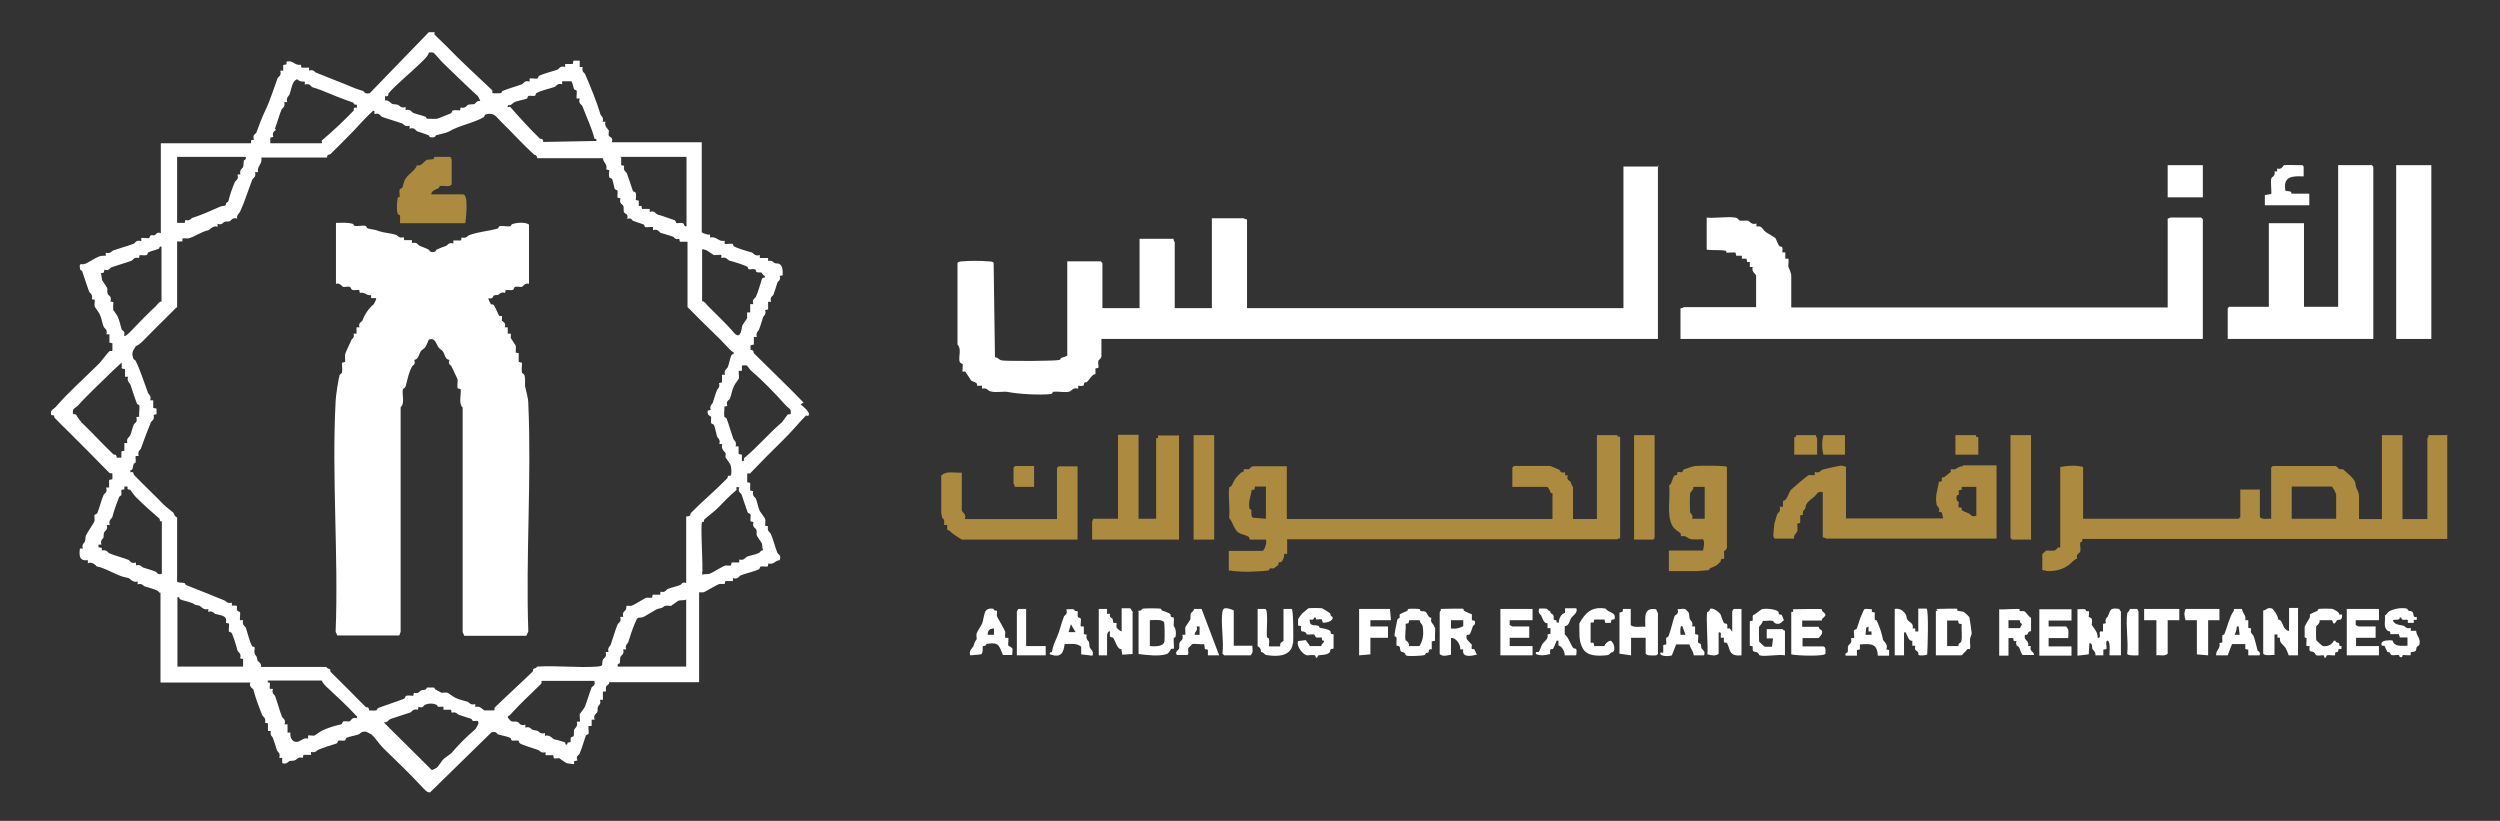 <?xml version="1.0" encoding="UTF-8"?>
<svg id="Layer_1" xmlns="http://www.w3.org/2000/svg" version="1.1" viewBox="0 0 753.8 247.5">
  <rect x="0" y="0" width="753.8" height="247.5" fill="#333333" stroke="none"/>
  <!-- Generator: Adobe Illustrator 29.8.1, SVG Export Plug-In . SVG Version: 2.1.1 Build 2)  -->
  <defs>
    <style>
      .st0 {
        fill: #fff;
      }

      .st1 {
        fill: #ac8a3f;
      }
    </style>
  </defs>
  <g>
    <path class="st1" d="M324.9,140.6v22.1h-34.8c-.2,0-2.5-1.5-2.8-1.8-.7-.5-1-1.1-1.7-1.1v-1.5c0,0-.9,0-.9,0-.1-.9.3-1.6-.6-2.1l-.3-1.6v-11.2c1.7-1.6,4-.7,6.2-.9v11.4c0,.4,1.6,1.3.9,2.6h27.8v-15.4l.5-.5h5.8Z"/>
    <path class="st0" d="M499.9,49.8v52.4h-167.8v5.2c0,.7-.9,1.2-.9,1.3-.2.7.1,1.5,0,2.2l-.9.2v1.7c-1,0-1.7,1.6-2.6,2.4-.1.1-.6,0-.7.2-.5.5.5,1.2-1.9.9v.9c-1.7-.5-1.9.7-2.7.9-1.5.3-3.2-.1-4.6,0-.6,0-.3.6-.9.7-3.4.4-9.9,0-12.9-.6-1.5-.3-3.6.3-5.4-.2-.8-.2-1-1.2-2.5-.8v-.9s-1.5,0-1.5,0c.3-1.1-1.3-1.1-1.8-1.6-.2-.2-1.6-2.5-1.7-2.6-.2-.2-.7,0-.8,0-.2-.2,0-1.7,0-2.2,0-.3-.8-.2-1-1-.3-1.6.7-3.7-.6-5v-24.6c.1-.4,1.1-.5,1.4-.5,2.1-.2,5.6-.2,7.8,0,.4,0,1.6,0,1.7.5l.4,28.4c1.1.1.9.8,2.3,1,2,.2,16.1.2,17.2-.2.3-.1.3-.6.5-.6.5-.2,1.2-.3,1.8-.7v-28.4h10.1l.5.5v13.6h11.2v-20.9h10.3c-.2.4.3.9.3,1.1v19.8h11.2v-27.1h9.5c.2,0,.7.5,1.1.3v26.8h113.5v-42.7h10.6Z"/>
    <path class="st0" d="M664.2,65.9v36.3h-157.5v-9.3c.4.2.9-.3,1.1-.3h21.7v-9.5c0-.4-1.6-1.3-1-2.6h-.9s0-1.5,0-1.5h-.8c0,0-.2-1-.2-1h-1.4v-.9h-1.7l-.2-.9c-.2-.2-2,0-2.6,0-.2,0-.2-.6-.4-.6-1.4-.3-4.2-.1-5.7-.3v-9.7c2.7.3,6-.4,8.6,0,.8.1,1.2.9,1.3.9.7.1,1.5,0,2.4,0,.8.2,1.1,1.4,2.7.9v.9c1.7-.3,1.7.7,2.6,1.5.7.6,2.8,1.6,3.2,2.1,0,0,.9,2.2,1.1,2.3.5.4,1.2-.4.9,1.9h.9s0,1.9,0,1.9h.9c.2.2,0,1.8,0,2.3,0,.3.9,1.8.9,2.9v9.5h113.5v-26.8c.3,0,.7-.3.8-.3h9.3l.5.5h0Z"/>
    <path class="st1" d="M738.1,131.2h-5.9c.2.4-.3.9-.3,1.1v24.2h-7.5v-25.3h-6.2v25.3h-6.9v-7c0-1.1-.9-2.4-.9-2.6-.3-1.4,0-1.5-1.1-2.8-.2-.3-2.5-2.3-2.7-2.5-.5-.3-1,0-1.3-.2-.3-.1-.6-.9-1.3-.9h-18.7l-.5.5v15.4c-1.1-.1-2.6.4-3.4-.5v-8.3h-5.9v8.3l-.5.5h-46.9v-15.6c-2.2-.6-4.6-.4-6.9,0v24.3c-1-.3-.9.7-1.8.9-.8.1-1.7,0-2.4,0,0,0-1.2,1-1.2,1.1v4.8c.6,0,1.2.3,1.7.3,2.4,0,4.5-.5,6.2-1.8,1-.7,1.5-1.6,2.6-2-.4-1.5.8-1.6.9-2,.3-.8-.1-1.9,0-2.7,0-.2,1-.4.6-1.2h110.1v-31.5h0ZM704.4,156.4h-13.4v-9.7h12c.5.2,1.4,2.1,1.4,2.6v7h0Z"/>
    <path class="st1" d="M487.8,131.7c-.2-.2,0-.5-.1-.5h-6.2v25.3h-7.2v-9.7c0,0-.2,0-.7-1.4-.1-.5-1.4-.5-.9-2.1h-.8c0,0,0-.9,0-.9-1.6.4-1.4-.6-1.8-.8-.1,0-2.5-1.1-2.7-1.1h-10.9l-.5.5v5.8h10.4c.5,0,1,1.4,1.2,1.8,0,.2.5,0,.5.1v7.8h-80.1v-15.9h-10.1c-.7,0-1.2.9-1.3.9-.5,0-1.4-.1-1.6,0,0,0,0,.6-.1.8-.1.1-.6,0-.7.2-1.7,1.6-1.9,1.9-2.8,3.9-.2.4-.7.2-.8.8-.3,2.7.3,6.2,0,9,1.1,1.1,1.4,3.4,2.8,4.4.6.4,2.6.9,3,1.2.2,0,.4.9.5.9h4.8c.4.7-.4,3.4-1.1,3.4h-10.1v5.9c2.6.4,5.6.5,8.3.3.9,0,3-.2,3.7-.3.2,0,.2-.5.4-.6.3-.1.8,0,1.1,0,0,0,1.3-.9,1.4-1,.1-.2,0-.6.2-.8s.6,0,.8-.2c.5-.5.9-1.7.8-2.4h.9v-4.4h99.6c.1,0,.5-.4.8-.3v-30.6s-.4,0-.5-.1h0ZM381.7,156.4l-3.9-.3c-.7-.4-.4-1.7-.5-2.3,0-.3-.6-.1-.6-.7-.3-2.2.5-3.5.7-5.4h.8c0,0,.2-1,.2-1h3.3v9.7h0Z"/>
    <polygon class="st0" points="715.6 50.3 715.6 102.2 671.7 102.2 671.7 93 672.1 92.5 684.1 92.5 684.1 67.3 694.7 67.3 694.7 92.5 705 92.5 705 49.8 715.2 49.8 715.6 50.3"/>
    <path class="st1" d="M591.7,140.6c-1.1,0-2.1.9-2.2.9-.4.1-1.1-.1-1.3,0,0,0,0,.6,0,.8,0,0-1.5,1.2-1.9,1.5-.4.3-1-.3-.8,1.3l-.9.2c-.3,2.4-1.3,4.3-.6,7.1,0,.2,1.1.7.6,1.9l.9.2.4,1.8h-29.3v-15.6c-.5,0-.9-.3-1.4-.3-.5,0-5.6,1.1-5.9,1.3-.5.3-.5,1-2.1.6v.9c-.2.2-1.2,0-1.7,0-.5.1-5,4-5.4,4.4-.7.6-1.3,3.6-2.5,3.4v1.8c0,0-1,0-1,0,.5,1.6-.7,1.8-.8,2.4-.2.8-.7,2.3-.8,2.7,0,.4-.3,2.9-.3,3.4s.2,1.1.5,1.1h5.8c-.4-.9.9-2,.9-2.1.2-.7,0-1.7,0-2.4l.9-.2v-2.3s.9-.2.9-.2c-.4-1.3.5-1.5.6-1.8.2-.4.1-1,.4-1.4.6-1,1.6-1.6,2.3-2.2.9-.8,1-1.8,2.6-1.4v13.7c.4-.2.9.3,1.1.3h51.3v-22.1h-10.1,0ZM595.9,155.5c-1.5.5-1.7-.4-2.1-.6-.3-.2-2-.8-2.2-1-.2-.2,0-.6-.2-.8-.2-.2-.7,0-.8-.1-.2-.2,0-1.2,0-1.6,0-.2-1-.2-.6-1.9,0-.2.5-.2.6-.4.2-.9-.5-1.4.9-1.4v-.9h4.4v8.7Z"/>
    <rect class="st0" x="722.5" y="49.8" width="10.6" height="52.4"/>
    <path class="st1" d="M355.5,131.2v31.5h-26.2v-5.5c0-.1.4-.5.3-.8h7.5v-25.3h6.2v25.3h5.3v-24.3s.4,0,.5,0c.2-.2,0-.8,0-.8h6.2,0Z"/>
    <path class="st1" d="M511.2,140.5c-.5,0-3.2.9-3.6,1.1-.2.1-.2.7-.5.8-.4,0-1.1-.2-1.3,0s0,.6-.1.8c-.1.1-.6,0-.8.2-.6.5-.8,2.6-1.6,2.9.4,3.9-.9,9.1,1,12.3.7,1.2,1.8,1.6,2.4,2.2.2.2,0,.8.2.9,1.6-.4,1.7.7,3.1.9,1.2.1,2.3,0,3.5,0,.6,1.1.2,2.2,0,3.4h-10.3v6.2h8.6c.3,0,3.1-.3,3.4-.3.2,0,.2-.5.5-.6,1.7-.7,1.8-.6,3.1-2,.1-.1,0-.6.2-.7.2-.2.7,0,.8-.1.2-.2,0-1.7,0-2.2,0-.1.9-.6.9-1.3v-24.2c0-.5-8.7-.4-9.5-.3h0ZM513.9,156.4h-3.7c.5-1.2-.6-1.6-.6-2-.1-1.1-.1-4.5,0-5.6,0-.4,1.1-1.1,1-2h3.4s0,9.6,0,9.6h0Z"/>
    <rect class="st1" x="359.9" y="131.2" width="6.2" height="31.5"/>
    <polygon class="st1" points="498.9 131.2 498.9 162.2 498.5 162.7 492.7 162.7 492.7 131.2 498.9 131.2"/>
    <polygon class="st1" points="612.4 131.2 612.4 162.7 606.7 162.7 606.2 162.2 606.2 131.2 612.4 131.2"/>
    <path class="st0" d="M639.5,184.4v13.2h-3.4c-.2-.2.4-3.7-.5-4.4-1-.3-.2,2.2-.5,2.5l-.9.2v1.7s-2.4,0-2.4,0c.2-1-.8-1.7-.9-1.9-.2-.6.1-1.8-.9-1.8l-.2,3.4-3.4.4v-14c.7,0,1.6-.1,2.3,0,.2,0,.2.4.3.5.3.2.7,0,.8.1.2.2,0,1.2,0,1.6,0,.3.8.3.9.7.2.6,0,1.3,0,1.8,0,.1,1.3,1.8,1.5,2.3.2.5.3,1.1.3,1.6,1.2.3.3-1.5.7-1.9h.9v-2.3l.9-.2c-.5-1.4.5-1.8.6-2.1.8-2,.6-2.6,3.4-2.2,0,.2.4.6.4.7h0Z"/>
    <path class="st0" d="M499.9,184.7v12.5l-.5.4c-.6,0-1.2.1-1.8,0-.5,0-1,0-1.4-.5v-4.8h-4.4v5.3l-3.5-.5v-12.4l.9-.2.2-.9h2.3v4.9c1.1.9,3,.3,4.4.5,0-2.9-.6-5.9,3.2-5.3.1,0,.5,1,.5,1.1h0Z"/>
    <path class="st0" d="M692.9,183.6v14h-2.8c-.2-.6-.7-1.8-1-2.3-.7-1-2-1.6-1.6-3h-.8c0,0,0-1,0-1h-.9v6.2c-.8-.1-3.1.4-3.4-.5v-12.9c1.2-.2,1.1-1.1,2.7-.6.2,0,2.2,2.7,1.7,3.3,1.1-.2,1.5,1.7,1.9,2.4.1.2,1,1.2,1.5,1v-6.9h2.8Z"/>
    <path class="st0" d="M353.9,188.4c0-.7.1-1.5,0-2.2-1.3-.1-.8-.7-1-1-.3-.4-2-.9-2.5-1.1-.3-.1-.1-.6-.7-.6-1-.1-4-.1-5,0-.5,0-.5.9-1.4.6v13.1c2.3.3,6.3.8,8.5,0,.8-.3,1.1-1.4,1.3-1.5.2-.2.7,0,.8-.1.2-.2-.1-2.5,0-3.2,0-.2.6,0,.6-.7.3-2.1-.6-2.7-.7-3.4h0ZM351.1,193.4c-.3,1.7-3.1,1.5-4.4,1.4v-7.8c1,0,3.9-.4,4.3.7.2.7.2,4.9.1,5.7h0Z"/>
    <path class="st0" d="M525.1,183.6v14c-1.4.1-2.7.1-3.4-1.2-.2-.3-.7-2.2-1-2.5-.5-.4-1.1.5-.9-1.6h-.9c-.3-.4.5-1.9-.7-1.6v6.4c-.9.9-2.4.4-3.4.2.3-1.8-.5-12.1,0-12.8,0,0,.7,0,.8-.9.9-.5,2.8,1,3.2,1.7.2.4.7,2.3,1.1,2.6.4.4,1.1-.5.9,1.6h.8c0,0,.7,1,.7,1v-6.1c0,0,.3-.7.5-.8h2.3,0Z"/>
    <path class="st0" d="M444.6,195.8c-.2-.2-.7,0-.8-.1-.2-.2,0-.9,0-1.3,0-.1-1.5-1.4-1.6-1.9-.2-1.6.5-.9.9-1.2.3-.3.9-2.1,1-2.5.1-.3.9-.2.6-1.6l-.9-.2v-1.8c-.7-.2-1.7-.7-2.3-1-.3-.2-.2-.6-.2-.6-.3-.2-5.9,0-6.9,0,.2.4-.3.9-.3,1.1v12.5c.9.9,2.4.4,3.4.2v-5c1.5-.3,3,2.1,2.8,3.4h.9c-.5,2.6,2.4,2,4.1,1.6,0,0-.6-1.4-.7-1.5h0ZM441.2,188.8c-1.2.6-2.1.9-3.7.7v-2.5h3.7v1.8c0,0,0,0,0,0Z"/>
    <path class="st0" d="M550.4,197.1c-.2.9-9,.6-10.3.2v-12.8s.4,0,.5,0c.2-.2,0-.8,0-.8,1.2,0,8.4-.2,8.7,0,0,0,0,.4.2.6,1.2,1,1.2,1.2,0,2.2-.2.2-.2.6-.2.6h-5.9v1.9h5s0,.4.2.6c.6.5.9.3.8,1.4-.1.3-1,1.4-1.1,1.4h-4.8v2.5h6.1c1.1,0,.8,1.5.8,2.3h0Z"/>
    <path class="st0" d="M341.5,184.7v12.5s-3.1.2-3.1.2l-.3-1.7c-1.3.2-1.9-2.9-2.5-3.4-.5-.4-1.2.4-.9-1.9-.6-.3-.9.9-.9,1.1v6.1h-2.5v-14h2.5v1.5s.9,0,.9,0c-.3,1.1.5,1.2.7,1.4.2.4.2,1.1.4,1.3.2.1.7,0,.8,0,.2.2-.1,1,.1,1.5,0,0,1.1,1.2,1.5,1v-6.9h2.6s.8,1.2.8,1.2h0Z"/>
    <path class="st0" d="M594,192.8c0-.7.5-1.2.5-1.9,0-.3-.6-4.5-.7-4.8,0-.1-1.6-1.6-1.7-1.6-.6-.2-1.5-.2-1.9-.4-.2-.1,0-.5,0-.5-.2-.2-5,0-5.9,0s0,.4-.1.5c-.2.2-.5,0-.5.1v13.4h7.6c.4,0,.7-.6.9-.8.9-.7.6-.7.9-1,.2-.2.8,0,.9-.2.2-.7-.1-1.9,0-2.8h0ZM591.3,193.5c-.1.4-.9.4-.8,1.3h-3.4c0,0,0-7.7,0-7.7h3.3s.2.9.2.9l.9.2c-.2,1.6.3,3.9-.2,5.4h0Z"/>
    <path class="st0" d="M717.2,187h-6.9v1.5c.3,0,.7.4.8.4h5.2v3.4h-5.9v2.5h6.9v2.8h-9.7v-14h9.7v3.4h0Z"/>
    <path class="st0" d="M462.1,187h-6.9v1.5c.3,0,.7.4.8.4h5.1v3.4h-5.9v2.5h6.9v2.8h-9.7v-14h9.7v3.4h0Z"/>
    <rect class="st0" x="653.6" y="49.8" width="10.6" height="9.7"/>
    <path class="st0" d="M617.7,187v1.9h5.3s.6.8.6.9c.2.8,0,1.8,0,2.6h-5.9v2.5h6.9v2.8h-9.7v-14h9.7v3.4h-6.9,0Z"/>
    <path class="st0" d="M612.4,194.8h-.9c.5-1.8-1.5-1.6-.9-3.4,1.3.2.4-1,1.8-1.1v-4c-.6-.2-1.6-1.8-1.9-1.9-.5-.3-1.2,0-1.5-.2-.2-.1,0-.5,0-.5-.4-.3-5.3.2-6.2,0v14h2.8v-5.3h1.4s.2.9.2.9h.8c-.4,1.6.6,1.5.8,1.9.2.4.7,2.1,1.1,2.3h3.4c0-1.2-1.4-.9-1-2.6h0ZM609,189.4h-3.4c0,0,0-2.4,0-2.4h3.4c.1.2-.1.9.7,1.1l-.7,1.4h0Z"/>
    <path class="st0" d="M581.1,197.3c-.3.4-2.4.4-2.6.2-.1-.1,0-.6-.2-.9-.5-.6-1.1-.3-.8-1.9h-.9s0-1.5,0-1.5c-1,.2-1.4-1.3-1.8-2.1-.2-.4,0-.5-.7-.4v6.9h-2.8v-14c1.5-.3,2.7.6,3.4,1.8.2.4.1,1,.4,1.4.5.9,2,1,1.6,2.7h.8c0,0,0,.9,0,.9h.9v-6.9h2.5c.7.6.3,12,.2,13.7h0Z"/>
    <path class="st0" d="M538.2,190v7.6c-1.8-.4-6.1.5-7.6,0-.2,0-.4-.7-.6-.8-1.2-.6-1.7.2-1.5-1.9l-.9-.2v-7.4l.9-.2c-.1-2.1,0-1.4.8-2,.3-.2,1.8-1.4,1.9-1.4,1.2-.3,4-.1,5,.7.2.1,0,.6.2.8.2.2.6,0,.8.2.2.2.5,1.3.7,1.6-.7.4-.9,1.1-1.8,1.1-1.3,0-1.3-.9-1.6-.9-.8-.2-2.1.1-3,0,0,.7-1.1,1.7-1.1,1.8-.1.5,0,3.9,0,4.4,0,.1,1.6,1.6,1.7,1.6.3,0,2.1,0,2.2,0l.3-2.5h-1.9v-2.8h4.8l.5.5h0Z"/>
    <path class="st0" d="M432.5,189.1c-.2-1.2-1.4-1.2-.9-2.8-1.1,0-1.1-1.5-1.9-1.9-.5-.2-1,0-1.3-.2-.3-.1-.2-.5-.3-.5-.4-.2-2.9-.2-3.4-.1-.3,0-.2.5-.4.6-.3.1-2.1.9-2.2,1-.2.2,0,.8-.1,1.1,0,.1-.6.1-.7.7-.2.7-.9,4.2-.8,4.8,0,.2.6,0,.6.7,0,.7-.1,1.5,0,2.2,1.5,0,.8,1.1,1.3,1.7.2.2.7.2,1,.4.3.2.4.8.7.9.7.2,4.6.1,5.4-.2.3-.1.3-.4.5-.6.2-.1.6,0,.7-.2.3-.3-.2-1.1,1-.9v-2.4c0,0,1-.2,1-.2-.1-1.3.1-2.7,0-4h0ZM428,194.8h-3.2c.3-1-.9-1.7-1-1.8-.3-1.3.2-3.5,0-4.9l.9-.2.2-.9h3.2c0,1.1.8.9.9,2.1.3,2.1.1,4.1-1.1,5.8h0Z"/>
    <path class="st0" d="M696.3,58.5v3.4h-13.4v-3.1c.1,0,1.9-.3,1.9-.3.2-.2-.2-3.8,0-4.5.1-.8,1.4-.8,1-2.3h.8c0,0,0-.9,0-.9,1.4.5,1.8-.9,2.1-1,.5-.1,4.7,0,5.2,0,.4,0,.6.1.7.5v2.9c-3.5-.2-6.3,0-5.5,4.3.5.2,1.2.1,1.6.3.3.2.2.6.2.6h5.3,0Z"/>
    <path class="st0" d="M402,195.6c-1.3.1-.8.7-1,1-.8,1-2.5.8-3.5,1-.2,0-.2,1.1-.8.6,0,0,0-.5-.2-.6-.6-.2-1.6,0-2.4,0-1.3-.2-3.3-2.8-2.7-4.3l2.3-.3,1.3,1.8h3.4c0-.8,1.1-1.1.8-1.6,0,0-.4,0-.5-.1-.2-.3,0-.8-.3-.9-.4,0-1,.1-1.5,0-.4-.1-.4-.8-.7-.9-.6-.1-1.4.1-2.1,0-.2,0-.2-.5-.6-.7-.9-.5-1.4.4-1.2-1.8l-.9-.2c0-.6,0-1.3,0-1.9,0-.1,1-1.5,1.2-1.7.2-.2,1.8-1.5,1.9-1.6.5-.1,3.6-.1,4.1,0,.1,0,2.4,1.4,2.5,1.6.1.1,0,.5.2.7.2.3.8.1.4,1-.3.7-2.1,1.2-2.9,1l-.2-.9c-.2-.2-1.2,0-1.6,0-.4,0,0-.8-.7-.6-.3.8-.6.7-1.4.6-.1,2.2,1.3,1.5,2.6,1.9.3,0,.2.5.5.6.8.2,2.5.3,3.1,1,.3.3-.2,1.1,1,.9v4.2c0,0,0,0,0,0Z"/>
    <path class="st0" d="M729.3,194.6c0,.2-.5.2-.6.5-.2.4-.1,1-.4,1.2-.3.3-1.2.2-1.4.4-.1.2,0,.7,0,.8-.2.2-1.7,0-2.3,0-.3,0,0,.9-1,.6-.1,0-.1-.6-.4-.6-.6-.1-1.5.2-2.1,0-.3-.1-.4-.6-.6-.8-.2-.1-.6,0-.7-.2-.1-.1-.7-1.6-.8-1.7-.3-.3-1.2.3-.9-.9.2-.9,2.5-.9,3.3-.8.5,2,2.7,1.6,4.5,1.6v-2.5h-2.3s-.3-1-.3-1h-2.6c.2-1.1-.5-.8-.8-1-1.4-1.3-.6-2.8-.8-4.6.5-.3.8-.9,1.2-1.2,1.1-.8,4.3-1.4,5.6-.8,0,0,.1.4.3.5.4.2,1,.1,1.2.4.5.5,0,1.9,1.3,1.5v.9h-.9c0,0,0,.9,0,.9h-1.8v-.9c-1-.2-1.8.4-2-.7h-.5c.4,1.2-2.4.2-1.9,1.1.6,1.2,2.3,1.1,3.2,1.4.2,0,.8,1.1,2.1.6v.9s1.6,0,1.6,0c.2,1.8,1.4,2.1,1,4.1h0Z"/>
    <path class="st0" d="M328.6,195.3c-.2-.6-.1-1.3-.3-1.8,0-.2-1.1-.8-.6-2.1l-.9-.2v-2.3h-.9c-.2-.2.1-1.8,0-2.3,0-.3-.8-.3-.9-.7-.2-.5.1-1.4-.1-1.6,0,0-.5,0-.8-.1-.1,0-.1-.4-.2-.4-.8-.3-1.6,0-2.4-.1.6,1.6-.6,1.8-.7,2.2-.8,2-1.2,4.1-2.1,6.2-.7,1.6-1.2,2.6-1.5,4.4,0,.3-1,0-.6.8,3.1,1.1,4.1-.2,4.4-3.1,1.9,0,3.5-.4,5,.8v2.3s3.4.4,3.4.4c.5-1.4-.5-1.8-.7-2.3h0ZM322.2,190.6l.7-2.4,1.4,2.4h-2.1Z"/>
    <path class="st0" d="M680.7,196.1c-.4-1.4-.7-3-1.2-4.3-.2-.6-1.2-.8-.7-2.3l-.9-.2v-2.3s-.9,0-.9,0c.3-1.6-.8-1.9-1-3.4h-2.3c-.3,0,0,.6-.3.8-1.1,1.4-1.9,4.9-2.7,6.8,0,.2-.6.2-.6.4-.1.6,0,1.4,0,2.1l-.9.2c.4,1.7-1.1,2.1-1,3.7h3.5c0-.1,1.3-3.4,1.3-3.4h4s0,1.5,0,1.5l.9.2v1.7s3.4,0,3.4,0c.4-1.1-.5-1.2-.6-1.5h0ZM673.8,191.4c.3-.7.5-1.2.6-2,.1-.5-.2-.6.6-.5l.3,2.5h-1.6Z"/>
    <path class="st0" d="M513,195.5c-.1-.3,0-.9-.2-1.3-.1-.2-.7-.2-.8-.5-.1-.5.2-2,0-2.3l-.9-.2v-2.3s-.9,0-.9,0c.4-1.5-.5-1.7-.7-2.3-.2-.6-.1-1.5-.4-2,0,0-.9-.9-.9-.9-.6-.3-1.7,0-2.4,0,.6,1.5-.7,1.6-.9,2.1-.6,1.8-1.1,4.2-1.8,6-.1.4-.7.3-.7.6-.1.5.1,1.8,0,1.9l-.9.2v2.3h-.9c-.3,1.3,3,1.1,3.5.8l1.3-3.3h4c.3,1.3,1.1,1.8,1.3,3.3h3.1c.5-1.3-.5-1.6-.6-2h0ZM506.7,191.4c0-.3-.3-3.3.6-2.5l.9,2.5h-1.6Z"/>
    <path class="st0" d="M475.2,197.6h-3.4c0-1.2-.8-2.7-1.9-3v-1.4c-.7-.1-.5,0-.7.4-.1.3-.8,1.9-.9,2-.5.4-1.1-.5-.9,1.6-1.5.4-2.9.6-4.3,0-.2-1,.6-.4.9-.7.2-.2.8-1.9,1-2.2.6-1,2-1.6,1.6-3l.9-.2v-1.7c0,0-.9,0-.9,0v-1.5c-1.1.2-1.5-1.5-1.9-2.3-.2-.4-1.1-.6-.6-2.1.8,0,1.6-.1,2.4.1,0,0,.4.7.9.6,0,.8.7.9.9,1.2.5.8-.4,1.7,1,1.6v.6c0,0,.7.2.7.2,0-1.2.7-2.8,1.9-3v-1.4s3.4,0,3.4,0c.5,1.4-.9,2-1.6,3-.5.9-.6,2.3-1.9,2.4v2.5c1,.6,2.1,3.7,2.6,4.1.5.4,1.2-.4.9,1.9h0Z"/>
    <path class="st0" d="M304.9,195.3c-.1-.4-.8-.4-.9-.7-.1-.5.2-2.1,0-2.3h-.9c-.1-.6,0-1.1,0-1.7-.1-.7-2.4-4.4-2.5-4.8-.1-.5.1-1.1,0-1.5,0-.3-.5-.1-.8-.3-.1,0-.2-.4-.2-.4-1-.3-2.3,0-2.6,1-.4,1-.5,2.5-.9,3.5-.2.4-1.6,2.6-1.6,2.8-.2.6,0,1.3,0,1.8,0,.1-.6.5-1,2.2,0,.1-1.6,1.4-.9,2.7l3.2-.3c.8-.5.3-2.2.6-2.5,0,0,.5,0,.8-.2.2-.1,0-.5.6-.5,3.5-.5,3.4.6,4.6,3.4h2.8c0-.6.2-1.6,0-2.2h0ZM297.8,191.4c0-1.3.6-1.9,1.9-1.9v1.9h-1.9Z"/>
    <path class="st0" d="M568.8,195.7c.6-1.3-.9-2.5-1-2.7-.4-2-1-3.9-1.9-5.8,0-.2-.6-.2-.6-.4-.1-.6,0-1.4,0-2.1l-.9-.2v-.8c-2.8-.2-2.1-.3-2.9,1.3s-1,2.8-1.6,4.4c-.1.4-.8.4-.9.7-.1.5.2,2.1,0,2.3h-.9c.5,1.6-.6,1.8-.8,2.3-.3.7,0,1.3-.2,1.9,0,.3-1,.2-.6,1.1h3.4v-1.7s.9-.2.9-.2v-1.5c3.3-.2,5.2-.4,5.4,3.4h3.4s0-1.7,0-1.7l-.9-.2h0ZM564.4,191.4h-1.9l.2-2.1.7-.4v1.5s.9,0,.9,0v.9h0Z"/>
    <path class="st0" d="M367.6,197.6l-5.3-14h-2.3c0,.7-.8,1-.9,1.3-.3.7,0,1.3-.2,1.9,0,.1-1.5,2.2-1.5,2.3-.1.6.1,2.1,0,2.3h-.9c.5,1.6-.6,1.8-.8,2.3-.3.7,0,1.3-.2,1.9,0,.2-1.5,1.1-.6,1.9h3.1c.6-.4.1-1.5.3-2.1,0,0,1.1-1.1,1.2-1.2.9-.2,2.6.2,3.6,0l.2,1.5.9.2v1.7s3.4,0,3.4,0h0ZM360.2,191.4c0-1.1,1.1-1.1.6-2.5h.9v2.5h-1.6Z"/>
    <path class="st0" d="M389.8,194c-.4,3.9-4.7,4.1-7.9,3.5-.8-.1-.8-.9-1.7-.9.1-1.4-1-1.7-1-1.8v-11.2h2.3c1,.2.3,7,.5,8.3,0,.6.6.4.6.7.2.7,0,1.6,0,2.3h3.4c-.2-1.4,1-1.5,1-1.6v-9.7h2.5c.5.3.5,9.1.4,10.4h0Z"/>
    <polygon class="st0" points="413.2 188.9 418.5 188.9 418.5 192.3 413.2 192.3 413.2 197.3 409.8 197.6 409.8 183.6 419.1 183.6 419.4 187 413.2 187 413.2 188.9"/>
    <path class="st0" d="M479.6,187.9v5.9h.9c0,0,.2,1,.2,1h3.1c0-.6,1.3-1.7,1.9-1.6.9.6,1.5,2.6.7,3.4-.1.1-.5,0-.7.2-.6.5-.3.7-1.5.8-2.3.2-5.6.3-6.9-2-1.4-2.4-1-4.7-1.1-7.6,1.8-3.3,3.8-5.2,7.9-4.5,1,1.4,3.3,1,2.7,3.2l-.9.2-.2.9h-1.7c0,0-.2-1-.2-1h-3.1l-.2.9h-.9c0,0,0,0,0,0Z"/>
    <path class="st0" d="M706,194.8v.9h-.9c0,1.3-.7.8-.9,1-.2.2,0,.8-.2.9-.7.1-1.8-.2-2.4,0-.2,0-.2,1.1-.8.6,0,0,0-.6-.2-.6-.6-.1-1.4.2-2.1,0-.4-.1-.4-.7-.8-.9-.9-.6-1.6.3-1.3-1.9h-.9c-.2-.2,0-1.7,0-2.3,0-.2-.6-.2-.6-.4,0-.4,0-2.6,0-3,0-.4,1.2-2.3,1.5-2.8.2-.3,0-.9.1-1.1,0,0,1.9-.9,2.2-1,.2-.1.2-.5.5-.6.5-.1,3.6-.1,4.1,0,.5.2,2.2,1,2,1.7h.9c0,2.2-.8,1.3-1.5,1.7-.3.2-1,2.2-1.5,0h-3.8c.2.9-.9,1.7-1,1.8-.1.5-.1,3.7,0,4.2,0,.1,1.8,1.8,2,1.8,1.5.2,2.7-.4,3.3-1.6h.5c.1.7.8.5,1,.7.3.3-.2,1.1,1,.9h0Z"/>
    <path class="st0" d="M657,187h-3.4v10.1c-.8.9-2.3.3-3.4.5v-10.6h-3.7v-3.4h10.6v3.4Z"/>
    <path class="st0" d="M669.2,183.6v3.4h-3.4v10.6l-3.4-.3v-10.3h-3.4c-.4-1.2-.5-2.2,0-3.4h10.3,0Z"/>
    <path class="st0" d="M377.2,197.6h-8.1l-.5-.5c.5-3.9-.6-9.1,0-12.8,0-.1.3-.8.5-.8.5-.4,2.9.4,2.9.6v10.6h5.6c0,.9.4,2.1-.5,2.8h0Z"/>
    <path class="st0" d="M315.3,194.8v2.8h-8.7v-13.2c0,0,.3-.7.5-.8h2.3v11.2h5.9Z"/>
    <path class="st0" d="M644.8,184.4v13.2c-.6,0-3.3.2-3.4-.5.4-3.8-.5-8.5,0-12.1,0-.4.8-.8.8-1.4h2.1c.2,0,.5.7.5.8Z"/>
    <path class="st1" d="M596.5,131.8v5.3h-6.9v-5.9h6.2s0,.4.1.5c.2.2.5,0,.5.1Z"/>
    <path class="st1" d="M556.3,131.2v5.9h-6.5c-.5-2-.5-3.9,0-5.9h6.5Z"/>
    <path class="st1" d="M547.9,132v5.1h-6.9v-5.3s.3,0,.5-.1c.2-.2,0-.5.1-.5h5.9c0,.3.3.7.3.8h0Z"/>
    <path class="st1" d="M311.8,140.6v6.2h-5.9c.2-.4-.3-.9-.3-1.1v-4.7l.5-.5h5.8Z"/>
  </g>
  <g>
    <path class="st0" d="M242.3,121.4c-4.7-4.9-10.1-10-15-14.9-.2-.3.2-.9-1-1v-1.4c0,0,1-.2,1-.2v-2.3h.9c-.4-1.4.5-1.8.6-2.1.6-1.4.8-2.5,1.3-3.9,0-.2,1.1-.8.6-2.1l.9-.2v-2.3h.9c-.5-1.5.6-1.8.7-2.1.5-1.3.8-2.5,1.2-3.7.2-.5,1.1-.6.7-2l.9-.2c0-1.2.1-3-1.2-3.5-.3-.1-.8,0-1.3-.2-.1,0-.7-1-1.9-.6v-.9s-2.5,0-2.5,0v-.9c-1.6.5-1.9-.7-2.5-.8-1.2-.3-4.4-1.3-5.3-1.8-.2-.1-.2-.7-.5-.8-.5-.1-2.1.2-2.3,0v-.9c-1.9.4-2.3-1.4-4.4-1v-.9c-.5.3-2.5-.5-2.5-.7v-27.1h-27.1c.5-1.5-.7-1.6-.9-1.9-.2-.4,0-1.1,0-1.6,0-.2-1.6-1.4-1-2.7h-.9c.5-1.3-.6-1.9-.6-2.1-1.2-4-3-8.4-4.7-12.3-.1-.3-1.1-.6-.7-2.1h-.9s0-1.9,0-1.9h-1.9s-.2,1-.2,1h-2.3v.9c-1.6-.5-1.8.6-2.3.8-1.4.5-4.3,1.2-5.6,1.9-.2.1-.2.7-.5.8-.5.1-2.1-.2-2.3,0v.9c-1.6-.5-1.8.6-2.3.8-1.8.7-3.9,1.2-5.8,2-.4.1-.3.7-.6.7-.4,0-2.1.1-2.4,0-.3,0,0-.7-.2-.9-4.5-4.3-9.4-8.7-13.8-13.3-1.2-1.2-2.5-2.4-3.5-3.4-.2-.1,0-.6-.1-.8h-1.7c0,0-17.8,18.4-17.8,18.4-1.7.4-1.6-.6-2.1-.7-.9-.3-1.4-.4-2.4-.8-4-1.7-7.6-3-11.7-4.7-.4-.1-.7-1.1-2.1-.6v-.9s-2.3,0-2.3,0l-.2-.9c-1.9.4-2.3-1.5-4.3-.9v.8c0,0-1,.2-1,.2v1.7h-.9c.5,1.6-.6,1.8-.8,2.3-1.2,3.2-2.2,6.6-3.7,9.7-1.1,2.3-1.8,4.3-2.7,6.7-.2.4-1.3.6-.7,2.1l-.9.2v.9h-27.2v27.1c-1.3-.5-1.5.5-1.8.6-.3.1-.8,0-1.1,0-.5.2-.4.8-.7.9-.5.1-2-.2-2.3,0v.9c-1.6-.5-1.8.6-2.3.8-1.9.7-4.1,1.3-6.1,2-.6.2-.8,1.1-2.3.7v.9c-.7,0-1.3,0-1.9.2-1,.3-3.9,2.2-4.5,2.3-1,.3-1.8-.6-1.3,1.7,0,.2.5.2.6.5.7,2.1,1.4,4.3,2.1,6.2.2.4,1.2.7.8,2.2l.9.2c0,.6-.2,1.5,0,2.1,0,.1,1.3,1.8,1.5,2.3.6,1.3.7,2.6,1.2,3.8.2.4,1.2.7.8,2.2h.9s0,2.5,0,2.5l.9.2v2.2c0,.3-.7,0-.9.2-1,1-2,2.5-3.1,3.7-4.4,4.4-9.1,8.5-13,13-.4.5-1.4,1-1.5,1.5-.2,1.6.5.9.9,1.2.1.1,0,.6.2.7,1.4,1.5,3.1,3.1,4.5,4.5,4.4,4.4,8.2,8.2,12,12.1.2.2.8,0,.9.2v1.7c0,0-1,.2-1,.2v2.3s-.9,0-.9,0c.5,1.5-.5,1.8-.7,2.1-.8,1.8-1.2,3.7-1.9,5.5-.2.5-.8.4-.9.7-.1.5.1,1.2,0,1.8,0,.3-2.2,3.5-2.6,4.4-.2.6-.1,1.3-.3,1.8,0,.2-1.1.8-.6,2.1h-.9c-.3,2.3-.1,3.8,2.4,3.5v.9c1.4-.6,2.6.9,2.7,1,2.2.4,4.1,1.6,6.3,2.5,1.3.6,2,.7,3.3,1,.2,0,1.4,1.6,2.7,1v.9c1.3-.5,1.9.6,2.1.6,1.3.4,2.6.7,3.9,1.3.3.1.3.7.9.6v27.1h27.1c-.6,1.3.9,1.9.9,2.1.6,2.4,1.7,5.3,2.7,7.8.2.4,1.2.7.8,2.2l.9.2v2.3s.9,0,.9,0c-.4,1.4.5,1.7.6,2.1.5,1.3.8,2.5,1.2,3.7.2.6,1.2.8.7,2.3h.9s0,1.6,0,1.6c1.3.5,1.9-.5,2.1-.6.5-.2,1.2,0,1.8-.3.6-.2.8-1.1,2.3-.7l.2-.9h2.3v-.9c1.4.4,1.8-.5,2.1-.6,1.8-.8,3.7-1.3,5.5-1.9.5-.2.4-.8.7-.9.5-.1,1.2.1,1.8,0,.3,0,.3-.7.7-.9,1-.4,2.6-.6,3.6-1,.5-.2.6-.9,2.1-.8.1,0,1.7.8,1.8.9.9.8,2.2,2.8,3.5,4.1,3.8,3.7,8.1,7.8,11.6,11.6.7.7,1.6,1.9,2.5,1.7l18.5-18.1c1.6-.4,1.6.5,1.9.6.9.3,3.1.7,3.8,1.1.2.1.2.7.5.8.5.1,1.2-.1,1.8,0,.3,0,.3.6.5.8,1.2.7,4.1,1.5,5.5,2,.6.2.8,1.1,2.3.7v.9h2.3l.2.9c.2.2,1.2,0,1.6,0,.1,0,1.9,1.4,2.3,1.5.6.2,1.6.2,2.2.3v-.9c0,0,1-.2,1-.2-.6-1.4.5-1.7.6-1.9.8-1.9,1.3-3.7,1.9-5.5.2-.5.8-.4.9-.7.1-.5-.2-2.1,0-2.3h.9s0-1.9,0-1.9h.9c-.5-1.6.6-1.8.8-2.3.2-.6,0-1.1.2-1.6,0-.3,1.1-.7.6-2.1h.9s0-2.5,0-2.5h.9c0-1.5-.2-1.4.8-2.2.2-.2.2-.6.2-.6h27.1v-27.1c0,0,1,0,1.3,0,.5-.1,4-2.3,4.8-2.5.5-.1,1.1,0,1.6,0l.2-.9h2.3v-.9c1.6.5,1.8-.6,2.3-.8,1.4-.6,4.3-1.2,5.6-1.9.2-.1.2-.7.5-.8.6-.1,1.5.1,2.1,0l.2-.9c1.8.4,1.9-.9,3.4-1,.6-1.5-.5-1.8-.7-2.2-.7-1.8-1.2-3.9-2-5.8-.2-.4-1.2-.7-.8-2.2l-.9-.2c0-.6.2-1.5,0-2.1,0-.1-1.3-1.9-1.6-2.3-.6-1.3-.7-2.6-1.2-3.8-.2-.4-1.2-.7-.8-2.2l-.9-.2v-2.3l-.9-.2v-2.5c0-.3.7,0,.9-.2,3.2-3.3,6.5-6.7,9.6-9.7,2.7-2.6,4.7-5.1,7.1-7.6.1-.2.6,0,.8,0,1-1-1.7-2.9-2.3-3.5h0ZM211.6,75.1c0,0,1.1.2,1.3.3.5.2,2.2,1.5,2.3,1.5.5.1,2.1-.2,2.3,0v.9c1.6-.5,1.9.7,2.5.8,1.2.3,4.4,1.3,5.3,1.8.2.1.2.7.5.8.5.1,1.2-.2,1.8,0,.3,0,.3.6.5.8.5.3,1.1,0,1.5.2.1,0,.5.9,1,1v.5c-.4,0-.8.1-.9.5-.5,1.6-1.1,3.8-1.8,5.3-.3.6-1.2.6-.8,2.2h-.9s0,2.5,0,2.5h-.9c-.1.6,0,1.1,0,1.7,0,.1-1.4,2-1.5,2.3-.2.6-.3,3.7-1.9,2.7-.2-.1-1.2-1.2-1.4-1.5-2.1-2.3-4.9-5-7.1-7.2-.5-.5-1-1.4-1.7-1.4v-15.9h0ZM187,47.3h20v20.9c-.9.3-.5-.7-1.1-.9-.6-.2-1.3,0-1.8,0-.3,0-.3-.7-.7-.9-1.9-.6-3.2-1.2-5.1-1.7-.6-.2-.9-1.3-2.4-.8v-.9h-2.3l-.2-.9h-.8c0,0,0-1.6,0-1.6l-.9-.2c0-.6.2-1.5,0-2.1,0-.3-.7-.3-.9-.7-.6-1.7-1.2-3.7-1.8-5.3-.2-.4-1.2-.7-.8-2.2l-.9-.2v-2.3s0,0,0,0ZM153.2,31.7c1,.2,1.6-.8,1.9-.9.9-.4,2.7-.7,3.6-1,.4-.1.4-.8.7-.9.5-.1,1.2.1,1.8,0,.3,0,.3-.6.5-.8,1.3-.8,4.1-1.4,5.6-1.9.4-.2.7-1.2,2.2-.8v-.9s2.8,0,2.8,0c.4.6.6,2.1.8,2.4.1.2.7.2.8.5.1.5-.2,2,0,2.3h.9c-.5,1.6.6,1.8.8,2.3,1.2,3.2,2.9,6.7,3.6,9.7,0,.3.9,0,.6.8l-16,.3c-.1-1.3-.8-.8-1-1-3-2.9-6.1-6.3-8.9-9.5-.1-.2-.6,0-.9,0l.2-.6h0ZM116.2,29c1.2.2.7-.6,1-.9,2.3-2.7,6.9-6.4,9.4-8.9.9-.9,2.4-2.1,2.7-3.3.2-.2,1.1-.1,1.4,0,.2,0,2.4,2.7,2.9,3.1,3.5,3.4,7.1,6.9,10.5,10,0,0,.8,1.4.7,1.5-.9-.4-1.6.9-1.8.9-.6.1-1.2,0-1.9.2-.4.2-.7,1.2-2.2.8l-.2.9c-.6,0-1.5-.2-2.1,0-.3,0-.3.7-.7.9-.9.3-3.6,1.5-4.1,1.6-.5.1-2.2,0-2.8,0-.6,0-.4-.5-.7-.6-1.3-.5-2.6-.7-3.8-1.2-.4-.2-.7-1.2-2.2-.8v-.9c-1.5.4-1.8-.5-2.3-.7-.6-.2-1.4-.1-1.8-.3-.4-.2-1-1.2-2.1-1v-1.5h0ZM82.9,38.8c.7-1.8,1.2-3.9,2-5.8.2-.4,1.2-.7.8-2.2h.9c-.4-1.5.5-1.8.7-2.3.4-1.1.6-2.6,1.2-3.7.1-.2.8-.9,1.1-.9.8.7,1.1.7,2.3.7v.9c1.6-.5,1.8.6,2.3.8.9.3,1.4.4,2.4.8,3.4,1.4,6.3,2.6,9.8,3.8.2,0,.2.4.5.6.3.2.9-.4.7,1-1.3-.3-.8.6-1,.9-3,3.1-6.4,6.3-9.5,8.9-.2.2,0,.6,0,.9h-15.6v-1.7s.9-.2.9-.2c-.5-1.6.6-1.8.8-2.2h0ZM53.5,47.3h20.6c.3.9-.6.9-.6,1.2-.1.6,0,1.2-.2,1.9-.2.4-1.2.7-.8,2.2h-.9c.5,1.6-.6,1.8-.8,2.3-.8,1.9-1.4,3.6-1.9,5.6-.1.5-.5.5-.7.7-.1.2,0,.6-.2.7-.2.2-1.1.2-1.6.4-3,1.3-5.3,2.4-8.4,3.4-.3,0-.7,1.1-2.1.6l-.2.9h-2.3v-20h0ZM34.2,93.2c-.2-.6,0-1.5,0-2.1l-.9-.2c.5-1.6-.6-1.8-.8-2.2-.3-.7,0-1.3-.2-1.9,0-.1-1.4-2.1-1.5-2.3-.2-.5-.1-1.5-.4-2.1l.9-.2.2-.9c1.4.5,1.6-.5,2.1-.7,2-.7,4.2-1.3,6.1-2,.4-.2.7-1.2,2.2-.8l.2-.9c.6,0,1.5.2,2.1,0,.3,0,.3-.7.5-.8.5-.3,2.5-.8,3.2-1.1.3-.2,0-.9.8-.6v16.5c-.7,0-1.2.9-1.7,1.4-2.3,2.1-5,4.9-7.2,7.2-.4.4-2,2.2-2.4,1.7.5-1.4-.6-1.5-.7-1.9-.4-1.1-.6-2.5-1.2-3.8-.2-.5-1.5-2.2-1.5-2.3h0ZM24.5,127.2c-.6-.5-1.5-2.1-1.6-2.2-.4-.3-1.1.4-.9-1.2,0-.6,1.1-1.1,1.5-1.5,3.1-3.5,7.3-7.3,10.6-10.6l2.6-2.4v1.8s1,.2,1,.2v2.3h.9c-.4,1.5.5,1.8.7,2.3.7,2,1.2,3.8,2,5.8.1.3.7.3.7.6.2.9-.2,2.3,0,3.3l-.9.2c.5,1.5-.5,1.8-.7,2.1-.5,1.1-.7,2.4-1.2,3.5-.2.4-1.2.7-.8,2.2h-.9v2.3l-.9.2v1.9s-1.4,0-1.4,0c-.1-1.3-.8-.8-1-1-3.4-3.2-6.5-6.7-9.8-9.8h0ZM48.8,173c-1.3.5-1.5-.5-1.8-.6-1.4-.6-2.5-.8-3.9-1.3-.2,0-.8-1.1-2.1-.6v-.9c-1.6.5-1.8-.6-2.3-.8-1.8-.7-3.9-1.2-5.8-2-.4-.2-.7-1.2-2.2-.8v-.8c0,0-1-.2-1-.2-.1-1,0-.8.9-.8-.5-1.3.5-1.8.6-2.1.1-.4,0-1,.2-1.6.2-.4,1.2-.7.8-2.2h.9c-.5-1.6.7-1.9.8-2.5.5-2,1.2-3.8,2-5.9.2-.4.6-.4.7-.6.2-1-.6-1.8.9-1.7v-.9h1c-.3,1.2.5.8.8,1,.1.1,1.2,1.8,1.8,2.3,2,2,4.8,4.5,7,6.4.1.1,0,.5.2.7.1.2.5,0,.5.1v15.6h0ZM73.5,201h-20v-20.9c.8-.2.5.4.8.6.8.4,2.7.7,3.8,1.2,1,.5.2.4,2,.7.2,0,1.4,1.6,2.7,1v.9c1.3-.5,1.9.6,2.1.6,1.6.5,3.8.4,3.2,2.7l.9.2c.2.2-.1,1.7,0,2.3,0,.3.7.3.8.5.6,1,1.5,4.1,1.8,5.3.2.6,1.3.9.8,2.4l.9.2v2.3s0,0,0,0ZM107.5,216.6c-1.3-.6-1.8.9-2.1.9-.5.1-1.2-.1-1.8,0-.4.1-.4.8-.7.9-1.9.4-3.9,1-5.8,1.9-.5.2-2.2,1.5-2.3,1.5-.5.1-1.8-.2-1.9,0v.9c-1.7-.4-2.1,1-3.6,1-1.3,0-2-1.7-1.7-2.8h-.9s0-2.5,0-2.5h-.9c.5-1.6-.6-1.8-.8-2.3-.7-1.9-1.3-4.1-2-6.1-.2-.6-1.2-.8-.7-2.3h-.9c-.2-.2,0-1.2,0-1.7,0-.3-1,0-.6-.8h16.2c.3.8,1.2,1.7,1.9,2.3,2.7,2.6,5.8,5.3,8.5,8.3.2.2.3.1.2.6h0ZM144.3,218c0,.2-.9,1.9-1,1.9-2.5,2.1-5,4.6-7.2,7.2-.1.1-2.2,1.6-2.3,1.7-.5.5-1.6,2.2-2,2.6-.1.1-1.4.8-1.6.8l-14.5-14.4c1,.2,1.5-.8,2-1,2-.7,4.1-1.3,6.1-2,.4-.2.7-1.2,2.2-.8l.2-.9c1.3.6,1.7-.5,1.9-.6,1.4-.5,2.4-.5,3.7.1,0,0,0,.4.3.5.5.1,1.1-.1,1.6,0v.9s2.3,0,2.3,0l.2.9c1.4-.4,1.7.5,2.1.6,1.3.5,2.5.8,3.7,1.2.4.2.4.6.6.7.6.1,1.8-.4,1.6.5h0ZM178.3,207.5c-.7,1.8-1.2,3.7-1.9,5.5-.2.5-1.5,2.2-1.6,2.3-.1.5.2,2,0,2.3h-.9c.5,1.6-.7,1.9-.8,2.5s0,1.2-.1,1.7c0,.4-.8.3-.9.7-.1.4,0,1.1-.1,1.3,0,0-.5,0-.8.1-.1,0-.1,1-.7.5,0,0,0-.5-.2-.6-1.4-.4-1.8-.6-3.3-.9-.1,0-1.4-1.6-2.7-1v-.9c-1.4.5-1.9-.5-2.1-.6-.6-.2-1.2-.2-1.7-.4-.3-.1-.8-1.1-2.1-.6v-.9c-1.6.5-1.8-.6-2.3-.8-.7-.3-1.4,0-1.9-.2-.1,0-1.7-1.5-.9-1.6.4-.2.9-.7,1.2-1.1,2.1-2.3,4.9-5,7.1-7.1.4-.4,1.4-1.3,1.6-1.6.2-.3,0-.8.1-.8h15.9c.5,1.5-.7,1.6-.9,2.1h0ZM206.9,201h-20.6c-.4-.9.6-.9.6-1.1.1-.6,0-1.2.2-1.9.2-.4,1.2-.7.8-2.2h.9c-.5-1.3.6-1.9.6-2.1.7-2.1,1.2-3.8,2-5.7,1-2.4.8-1.5,2.4-1.9.5-.1,4-2.4,4.5-2.5,2.1-.4,1.5-.7,2.2-.9.6-.2,1.3,0,1.8,0,.1,0,1.9-1.4,2.3-1.6.6-.2,1.6,0,2.3-.3v20.3h0ZM206.9,155.7v20.1c-1.2-.5-1.5.5-1.8.6-1.3.5-2.6.7-3.8,1.2-.4.2-.7,1.2-2.2.8v.9s-2.3,0-2.3,0l-.2.9c-.5.1-1.1,0-1.6,0-.6.1-3.8,2.3-4.8,2.5-.4,0-1.1-.1-1.3,0-.1,0,0,.9-.2,1.1-.4.7-1.1.6-.8,2.2h-.9c.5,1.6-.6,1.8-.8,2.3-.8,2-1.4,4.2-2.1,6.2,0,.2-1.1.8-.6,2.1h-.9c.5,1.6-.6,1.8-.8,2.3-.6,1.5.6,1.9-1.9,2.1-5.8.4-12.1-.4-18,0-.2.6-.9.5-1.1.7-.1.1,0,.6-.2.8-3.6,3.5-7.8,7.3-11.4,10.8-.2.2,0,.8-.2.9-.4,0-2.6,0-3,0-.1,0-1.4-1.6-2.7-1v-.9c-1.5.4-1.8-.5-2.3-.7-1.2-.4-2.5-.6-3.7-1.2-.4-.2-2.2-1.4-2.3-1.5-.6-.2-1.3,0-1.8,0-.1,0-1.1-.6-1.9-1-.3-.1-.1-.6-.7-.6-.4,0-1.4,0-1.8,0-.2,0-.2.5-.5.6-.4.2-.9.1-1.4.3-.3.1-.6,1.1-2.1.7l-.2.9c-.6,0-1.5-.2-2.1,0-.3,0-.3.7-.7.9-2.6,1-5.2,1.8-7.8,2.8-.3.1-.3.7-.6.7-.6.1-1.4,0-2.1,0-.1-1.3-.8-.8-1-1-3.4-3.4-7.1-7.2-10.6-10.6-.2-.1,0-.6-.2-.8-.2-.2-.8-.1-1.1-.7h-19.7c.3-1-.9-1.7-1-1.8-.4-2.1-.7-1.5-.9-2.2-.2-.6,0-1.3,0-1.8,0-.3-.7-.3-.8-.5-.7-1.2-1.4-4.1-1.9-5.6-.2-.4-1.2-.7-.8-2.2h-.9c-.2-.2.1-1.8,0-2.3,0-.3-.8-.3-.9-.7-.4-1.2.8-1.5-1.6-1.4v-.9c-1.4.4-1.8-.5-2.1-.6-4.1-1.7-7.7-3.1-11.7-4.7-.2,0-.2-.5-.5-.6-.6-.2-1.6,0-2.2-.4v-19.4c-.8-.2-1-1.3-1.1-1.4-.9-.8-2-1.5-3.1-2.6-2.8-2.9-5.7-5.6-8.7-8.7-.4-.4,0-1.2-1.2-.9v-.6c.9,0,.7-1.2,1-1.9,0-.2.5-.2.6-.5.1-.6-.1-1.3,0-1.9h.9c-.4-1.5.5-1.8.7-2.3,1-2.8,1.9-5.2,3-7.9.2-.4,1.2-.7.8-2.2l.9-.2v-1.7c0,0-1-.2-1-.2v-2.3s-.9,0-.9,0c.4-1.5-.5-1.7-.7-2.3-1.2-3.2-2.3-6.8-3.7-9.6-.1-.3-.5-.2-.7-.7-.7-1.9,0-2.4.8-3.8.4,0,1.5-.9,1.8-1.2,3-3,5.8-5.9,8.6-8.6.7-.6,1.2-1.4,2-1.9v-19.8s1.6,0,1.6,0v-.9c.6-.1,1.1,0,1.7,0,1.9-.4,3.8-2,6.2-2.5.2,0,1.4-1.6,2.7-1v-.9c1.4.5,1.8-.6,2.1-.6.4-.2,1,0,1.6-.2.4-.2.7-1.2,2.2-.8-.2-1.1.7-1.6.9-2.1,1.4-3,2.4-6.4,3.7-9.7.2-.4,1.2-.7.8-2.2h.9c-.4-1.9,1.4-2.3,1-4.4h19.8c.1-1.2.7-.7,1.1-1.1,1.9-1.8,3.8-3.8,5.3-5.3,2.6-2.5,4.4-4.9,7.2-7.4.2-.2.1-.4.7-.2v.9c1.6-.5,1.8.6,2.2.8,1.9.7,4.1,1.3,6.1,2,.6.2.8,1.2,2.3.7v.9c1.6-.5,1.8.6,2.3.8,1.1.4,2.3.7,3.4,1.2.2,0,.1.5.7.6,1.6.2,1.3-.5,1.6-.6.9-.3,3.1-.7,3.8-1.1,3.1-1.9,7.6-2.6,10.6-4.4.2-.1.2-.7.5-.8,2.8-.7,3.2.8,4.8,2.3,3.1,3,6.2,6.5,9.7,9.7.4.4.9,0,1.1,1.2h19.8c.1,1.5,1.4,1.6,1,3.4l.9.2c0,.6-.2,1.5,0,2.1,0,.3.6.3.8.5.3.4.6,2.3.8,2.9.1.5.8.4.9.7.1.6-.1,1.5,0,2.1l.9.2c-.5,1.6.6,1.8.8,2.2.3.7,0,1.7.3,2.1.2.3,1.4.4.9,1.9,1.3-.5,1.5.5,1.8.6.7.3,2.8.9,3.2,1.1.2.1.2.7.5.8.5.1,2.1-.2,2.3,0v.9c1.6-.5,1.8.6,2.3.8,1.1.4,2.5.7,3.8,1.2.3.1.5,1,1.8.6l.2.9h2.3s0,19.7,0,19.7c.7.6,1.3,1.3,1.9,1.9,3.3,3.4,7.6,7.3,10.6,10.6.4.4.9,1,1.4,1.1v.6c-.2,0-.5,0-.6.2-.6,1.2-.7,2.7-1.2,3.8-.2.4-1.2.7-.8,2.2h-.9s0,2.3,0,2.3l-.9.2c.4,1.4-.5,1.7-.6,2.1-.6,1.4-.8,2.5-1.3,3.9,0,.2-1.1.8-.6,2.1l-.9.2c-.3,1.6.9,1.6,1,1.9.1.5-.1,1.2,0,1.8,0,.3.7.3.9.7.4,1,.6,2.4.9,3.4.2.6,1.1.8.7,2.3h.9c-.6,1.4.9,2.6,1,2.7,0,.5-.1,1,0,1.4,0,.1,1.4,1.8,1.5,2.3.2.6.4,2.7,0,3.1-.1.1-.6,0-.8.1-.1.1,0,.6-.3.8-3.6,3.7-7.4,6.8-10.9,10.4-.3.3.2.9-1,1h.1ZM226.3,155.1c.1.6-.1,1.5,0,2.1l.9.2c-.5,1.6.6,1.8.8,2.2.3.7,0,1.3.2,1.9,0,.1,1.4,2.1,1.5,2.3.2.5.1,1.5.4,2.1-.7,0-.9.6-1.2.8-1.2.6-2.6.7-3.8,1.2-.4.2-.7,1.2-2.2.8v.9h-2.3l-.2.9c-.5.1-1.1,0-1.6,0-.9.2-4,2.2-4.8,2.5-.6.2-1.6,0-2.3.3.4-2.2-.6-15,0-15.9,0,0,.4,0,.5-.1.1-.2,0-.6.2-.7,1.2-1.1,2.7-2.1,4.2-3.6,1.6-1.7,3.4-3.5,5.4-5.2.2-.1,0-.6,0-.9h.9c-.6,1.5.6,1.8.7,2.2.6,1.7,1.2,3.7,1.8,5.3.2.5.8.4.9.7h0ZM238.4,124.8c0,.3-.7,0-.9.2-.1.1-1.6,2.2-1.7,2.3-3.9,3.3-7.4,7.5-11.4,10.8-.3.2.3,1.1-.7.9v-1.9s-1-.2-1-.2v-2.3h-.9c.4-1.5-.5-1.8-.7-2.3-.7-2-1.3-4.2-2-6.1-.1-.3-.7-.3-.7-.6-.2-.9.1-2.1,0-3l.9-.2c-.5-1.6.6-1.8.8-2.2.4-1.1.6-2.5,1.2-3.8.2-.5,1.5-2.2,1.5-2.3.1-.5-.2-2.1,0-2.3h.9s0-1.6,0-1.6c.5,0,1-.1,1.5,0,0,0,.9,1.1,1.1,1.4,3.4,2.9,7.6,7.2,10.6,10.6.8.9,1.8,1,1.5,2.5h0Z"/>
    <path class="st0" d="M159.2,190.6l-.5,1.1h-18.7l-.5-1.1v-67.7c-1.3-1.3-.4-3.8-.6-5.6l-.9-.2c-.2-.2,0-2,0-2.6,0-.2-1.6-3.4-1.9-4.1-.2-.4-1.1-.4-.6-1.9-1.3,0-1.4-1.8-2-2.6-.2-.3-1.1-.8-1.3-1.2-.7-.9-.9-3-2.9-2.3-.2.5-.8,1.9-1,2.2-.3.5-1.2.9-1.4,1.3-.6.8-.7,2.5-2,2.6.5,1.5-.4,1.6-.6,1.9-1.1,2-1.4,3.9-2,6.1-.2.6-.7.6-.8.8-.4,1.7.7,4.2-.7,5.5v67.7s-.4,1.1-.4,1.1h-18.7l-.5-1.1c.9-22.9-1.2-46.7,0-69.6,0-1.2.9-7,1.2-7.8.2-.4.6-.4.7-.7.2-.9,0-2.1,0-3l1-.3c0-.8-.2-1.7,0-2.4,0-.2,1.6-3.6,1.9-4.3.1-.3,1-.5.6-1.8h.9s0-1.9,0-1.9h.9c-.5-1.5.8-1.6.9-2.1.7-1.9,1.9-3.6,3.4-4.9,0,0,.9-1.5.7-1.8h-1.5s0-.9,0-.9c-1.5.2-1.7-1-3.4-.7l-.2-.9c-.7,0-1.5.2-2.1,0-.4-.2-.4-.8-.7-.9-.6-.2-1.4.1-2.1,0-.1,0-1-1.4-2.1-.9v-18.4c1.7,0,3.4-.2,5.1.3.2,0,.2.5.5.6,1,.2,2.3-.2,3.3,0,.3,0,.2.6.8.8,1.4.4,1.8.2,3.3.8,1.4.5,3.5.6,5.1,1.1.6.2.8,1.2,2.3.7l.2.9h2.3v.9c1.7-.4,1.7.5,2.3.8.9.4,1.9.7,2.8,1.2.3.1,0,.6,1,.7,1.4,0,1-.5,1.3-.7,1-.5,1.9-.8,3-1.2.3-.1.6-1.1,2.1-.7v-.9h2.3l.2-.9c1.5.4,1.7-.5,2.3-.7,2.7-1,5.6-1.2,8.3-1.9.6-.2.6-.7.8-.8,1-.2,2.4.2,3.3,0,.2,0,.2-.5.5-.6,1.3-.5,4-.7,5.1.1v17.9c-1.1-.5-2,.9-2.1.9-.6.1-1.5-.2-2.1,0-.3,0-.3.8-.7.9-.6.2-1.5,0-2.1,0l-.2.9c-1.4-.4-1.7.5-2.1.6-.3.1-.9,0-1.3.2-.3.2-.2,1.2-1.6.8-.2.2.6,1.7.7,1.8.2.2.6,0,.8.2.4.3,1.5,3.1,1.7,3.3.2.2.7,0,.8.1.2.2,0,.9,0,1.3.1.4,1.4.5.9,2.1h.9s0,1.9,0,1.9h.9c.1.2,0,.9,0,1.3,0,.1,1.5,2.2,1.5,2.3.1.6,0,1.4,0,2.1l.9.2v2.6s1,.3,1,.3c0,.9-.2,2.2,0,3,0,.2.5.2.7.7.5,1.3,0,2.6.3,3.7.3,1.5.9,3.2.9,5,1,22.6-.8,46,0,68.6h0Z"/>
    <path class="st1" d="M140.5,67.3h-19.9c0-.7.1-1.6,0-2.3,0-.2-.5-.2-.7-.6-.4-1.1-.2-3.5,0-4.7,0-.3.6-.2.6-.4.1-.6-.2-1.5,0-2.1.1-.4.7-.4.8-.6.2-.4.5-2.1,1-2.8,1.1-1.5,3.1-2.6,3.4-4,1.4.5,2.1-1.2,3-1.6.5-.2,1.5,0,2-.3.3-.2.2-.6.2-.6h5c-.1.3.3.7.3.8v7.5c-.8,1-2.4.2-3.5.5-.3,0-.2.5-.4.6-.7.4-2.2.7-2.3,1.9h9.5c.8,0,1,1.1,1.1,1.7.2,2.2,0,4.9-.3,7h0Z"/>
  </g>
</svg>
